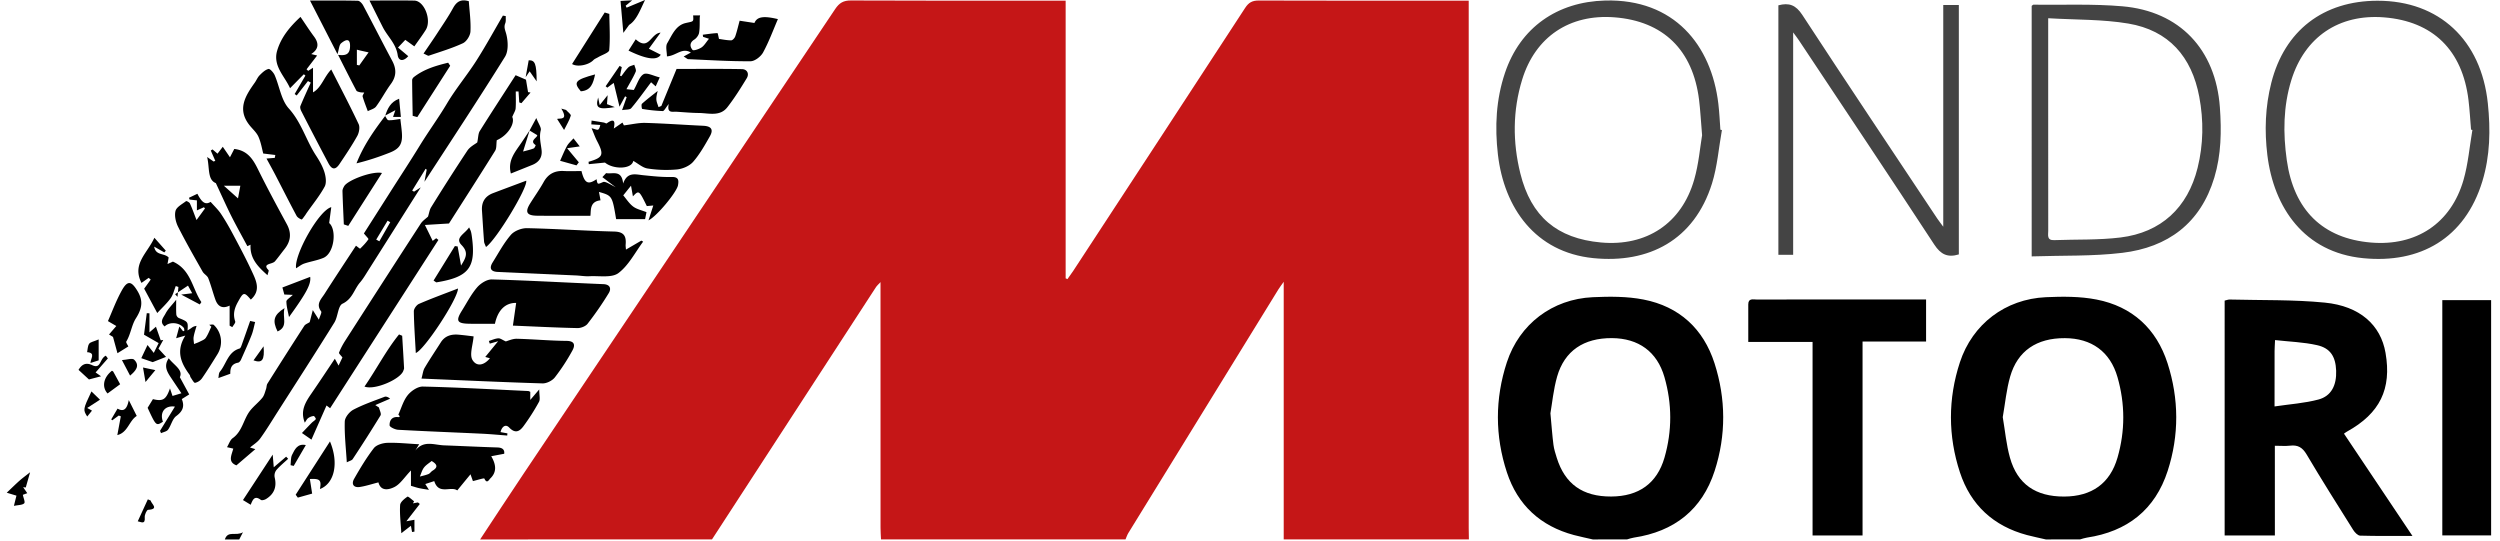 <svg viewBox="0 0 185 40" xmlns="http://www.w3.org/2000/svg"><g clip-path="url(#mondo_motori 1__a)"><path d="M35.528 39.919c1.073-1.624 2.138-3.255 3.222-4.872C46.436 23.589 54.13 12.135 61.805.667c.306-.455.611-.636 1.17-.632C68.009.059 73.04.05 78.074.05h.784v20.547c.044.019.088.039.134.057.142-.202.29-.401.427-.608C83.663 13.561 87.91 7.076 92.143.582c.262-.401.53-.545 1.009-.543 4.922.018 9.842.01 14.764.01h.769v39.005c0 .288.009.575.013.863H94.995V20.853c-.204.29-.307.42-.395.563-3.702 6.009-7.404 12.016-11.103 18.027-.09.146-.14.314-.21.472H65.195c-.013-.285-.035-.573-.035-.859-.002-5.775-.002-11.548-.002-17.323v-.856c-.188.201-.269.268-.322.349-4.05 6.228-8.098 12.459-12.148 18.69-5.719.003-11.44.003-17.16.003Z" fill="#C51617"/><path d="M117.872 39.919c-.467-.109-.938-.203-1.402-.326-2.477-.664-4.162-2.216-4.959-4.636-.887-2.699-.889-5.445-.004-8.146.93-2.831 3.366-4.68 6.358-4.818 1.249-.057 2.537-.065 3.755.173 2.644.516 4.431 2.158 5.255 4.717.846 2.634.863 5.323.011 7.958-.931 2.88-2.994 4.495-5.982 4.943-.171.026-.338.087-.506.133-.841.002-1.683.002-2.526.002Zm-3.141-9.335c.09.97.138 1.654.225 2.332.042.326.147.645.244.96.607 1.943 1.919 2.876 4.024 2.867 2.039-.008 3.395-.966 3.949-2.881.57-1.976.565-3.98-.004-5.956-.543-1.886-1.923-2.874-3.888-2.885-2.084-.01-3.503.937-4.053 2.843-.276.97-.368 1.988-.497 2.72Zm36.665 9.335c-.467-.109-.938-.203-1.402-.326-2.476-.664-4.162-2.216-4.959-4.636-.886-2.699-.888-5.445-.003-8.146.929-2.831 3.365-4.68 6.357-4.818 1.249-.057 2.537-.065 3.755.173 2.644.516 4.431 2.158 5.255 4.717.847 2.634.863 5.323.011 7.958-.931 2.88-2.993 4.495-5.981 4.943-.171.026-.337.087-.506.133-.843.002-1.686.002-2.527.002Zm-3.192-9.05c.175 1.019.261 2.038.535 3.006.552 1.957 1.905 2.877 4.01 2.87 2.038-.008 3.395-.966 3.948-2.883.571-1.976.565-3.98-.003-5.956-.543-1.886-1.923-2.874-3.89-2.883-2.085-.01-3.502.936-4.052 2.844-.278.968-.37 1.987-.548 3.001Zm-131.565 9.05c.226-.691.822-.22 1.34-.533-.15.288-.212.411-.275.533h-1.065Zm151.702-.297h-3.717V22.245c.129-.027.254-.083.379-.08 2.344.062 4.701-.001 7.029.228 2.607.256 4.14 1.66 4.497 3.718.465 2.676-.416 4.479-2.848 5.825-.058.03-.107.071-.227.154l5.066 7.567c-1.367 0-2.62.017-3.872-.02-.176-.006-.397-.24-.511-.422-1.165-1.855-2.335-3.705-3.45-5.59-.306-.515-.646-.714-1.218-.646-.348.04-.705.007-1.13.007.002 2.227.002 4.408.002 6.636Zm.013-14.457c-.017.387-.035.603-.035.817-.002 1.295-.002 2.591-.002 4.095 1.157-.173 2.234-.24 3.253-.514.948-.254 1.345-1.058 1.305-2.133-.039-1.037-.424-1.67-1.419-1.89-.992-.224-2.028-.253-3.102-.375ZM142.53 22.16v3.112h-4.701v14.352h-3.699v-14.32h-4.758v-2.78c0-.476.363-.358.624-.36 2.061-.007 4.121-.004 6.182-.004h6.352Z"/><path d="M127.422 9.624c-.238 1.322-.337 2.688-.736 3.96-1.312 4.182-4.667 5.931-8.785 5.517-4.281-.434-6.596-3.704-7.056-7.667-.237-2.046-.14-4.066.521-6.033 1.131-3.371 3.877-5.272 7.424-5.362 5.091-.131 7.855 3.292 8.368 7.642.076.636.104 1.28.151 1.919l.113.024Zm-1.467.38c-.094-1.117-.132-1.87-.224-2.614-.457-3.701-2.652-5.832-6.269-6.109-3.309-.252-5.848 1.44-6.821 4.607-.705 2.295-.71 4.628-.136 6.947.791 3.19 2.717 4.813 5.963 5.108 3.364.306 5.967-1.4 6.9-4.642.341-1.178.438-2.424.587-3.297ZM175.952.055c4.544 0 7.656 2.907 8.147 7.586.206 1.957.171 3.896-.408 5.786-1.294 4.217-4.6 6.094-8.814 5.679-4.364-.43-6.617-3.733-7.093-7.631-.219-1.798-.155-3.584.291-5.34.98-3.877 3.853-6.08 7.877-6.08Zm7.005 9.563-.1-.027c-.061-.726-.101-1.456-.188-2.179-.445-3.7-2.636-5.841-6.25-6.127-3.332-.264-5.871 1.449-6.861 4.645-.6 1.941-.617 3.924-.337 5.915.521 3.71 2.67 5.803 6.228 6.103 3.342.282 5.92-1.412 6.849-4.626.346-1.198.447-2.467.659-3.704Zm-50.264-7.22v16.455H131.6V.394c.798-.215 1.295-.016 1.768.705 3.295 5.041 6.648 10.046 9.982 15.063.118.175.25.341.451.616V.368h1.153v18.458c-.831.252-1.339.003-1.818-.728-3.31-5.058-6.673-10.083-10.02-15.12-.114-.174-.247-.338-.423-.58Zm17.651 16.575V.435c.06-.042.095-.088.13-.088 2.192.027 4.396-.07 6.575.118 4.252.366 6.911 3.194 7.222 7.476.127 1.753.101 3.5-.412 5.202-1.018 3.38-3.434 5.16-6.812 5.567-2.186.263-4.414.186-6.703.263Zm1.222-17.624v6.775c0 2.987-.002 5.976.003 8.962 0 .308-.116.706.44.684 1.636-.063 3.284.003 4.904-.196 3.013-.369 4.979-2.208 5.709-5.15.432-1.742.455-3.5.123-5.265-.555-2.964-2.259-4.914-5.253-5.417-1.902-.319-3.868-.27-5.926-.393Z" fill="#444"/><path d="M184.343 22.208h-3.612V39.62h3.612V22.208ZM31.138 13.864c-1.3 2.053-2.596 4.107-3.895 6.158-.19.299-.368.61-.598.876-.44.507-.556 1.224-1.296 1.574-.344.162-.335.962-.607 1.399-1.373 2.21-2.786 4.395-4.186 6.586-.429.671-.839 1.353-1.303 1.996-.195.271-.51.456-.75.662-.039-.01.092.03.393.122l-1.402 1.2c-.666-.262-.347-.763-.232-1.239l-.463-.107c.143-.236.228-.532.425-.67.729-.519.795-1.431 1.31-2.063.269-.329.614-.594.881-.924.14-.173.194-.42.27-.64.049-.132.034-.294.106-.407a405.35 405.35 0 0 1 2.723-4.27c.079-.123.256-.18.403-.277l.23-.892c.177.28.28.44.449.71.083-.28.233-.528.167-.617-.405-.541.004-.905.249-1.288.769-1.204 1.558-2.395 2.33-3.572.122.088.294.234.308.219.223-.216.44-.44.613-.695.026-.039-.179-.234-.335-.431.635-.998 1.334-2.092 2.031-3.19.701-1.098 1.417-2.19 2.098-3.3.648-1.057 1.382-2.056 2.017-3.123.65-1.095 1.479-2.081 2.167-3.156.697-1.091 1.318-2.232 1.973-3.351.071.013.141.026.213.037-.01.179.024.376-.039.533-.125.31.01.53.081.822.131.521.162 1.237-.103 1.66-1.939 3.112-3.961 6.172-5.958 9.247.056-.3.11-.6.168-.898l-.081-.066-.994 1.614.138.078c.168-.104.333-.21.499-.317ZM27.84 17.73c.077.042.154.085.233.125l.806-1.41-.198-.114-.841 1.399Zm3.832-1.7c.088-.275.116-.507.226-.684a164.057 164.057 0 0 1 2.686-4.198c.2-.3.576-.482.733-.608.079-.374.066-.65.187-.844.882-1.407 1.79-2.795 2.652-4.131.32.138.59.254.767.332l.153.92.186.03-.676.788a5.589 5.589 0 0 1-.16-.057l-.055-.81h-.204c0 .42.02.838-.01 1.252-.012.174-.13.34-.251.633.226.457-.299 1.353-1.145 1.723-.042.297-.004.592-.123.785-1.145 1.836-2.317 3.656-3.413 5.377-.68.04-1.26.078-1.782.109.192.389.378.77.576 1.178.072-.053.166-.125.26-.197.055.042.11.084.163.127-2.666 4.144-5.334 8.287-8.013 12.453l-.266-.202c-.372.84-.74 1.673-1.116 2.527-.285-.2-.437-.304-.704-.49.206-.216.463-.49.727-.758.095-.096.226-.164.301-.271.02-.03-.108-.234-.158-.229a.85.85 0 0 0-.405.153c-.1.07-.154.201-.252.34-.36-.896.065-1.542.512-2.19.572-.832 1.128-1.672 1.71-2.542.091.166.174.315.277.507l.285-.601c-.107-.148-.278-.292-.252-.36.12-.304.276-.599.454-.875 1.855-2.889 3.712-5.774 5.581-8.651.144-.227.385-.382.549-.537ZM19.72 11.733c.282-.024.448-.037.614-.05.012-.072.027-.144.04-.214l-.894-.109c-.088-.326-.164-.807-.353-1.238-.14-.317-.43-.566-.654-.846-.944-1.18-.325-2.17.376-3.154.127-.177.21-.395.358-.546.192-.194.415-.413.66-.472.113-.028.376.266.461.463.355.822.479 1.834 1.041 2.457.944 1.041 1.28 2.363 2.014 3.482.252.385.49.798.625 1.233.103.336.168.796.015 1.075-.372.685-.88 1.3-1.33 1.944-.047.067-.085.139-.135.203-.079.102-.202.295-.245.28-.141-.053-.305-.153-.373-.282-.497-.929-.972-1.872-1.457-2.807-.229-.45-.473-.887-.762-1.42Zm9.758 18.947c.224-.486.37-1.038.697-1.441.256-.317.742-.644 1.119-.634 2.598.06 5.194.21 7.792.331.039.002.078.028.155.058v.6l.662-.776c0 .426.089.725-.016.917a15.88 15.88 0 0 1-1.14 1.79c-.273.372-.596.604-1.065.114-.272-.286-.552-.06-.642.337l.51.094c-.006.053-.01.107-.015.16-.622-.046-1.242-.106-1.864-.136-2.07-.098-4.14-.175-6.208-.29-.228-.012-.627-.204-.633-.327-.016-.364.18-.67.648-.609.035.006.077-.035.116-.053-.037-.046-.078-.09-.116-.135Zm16.843-12.21 1.139-.665.133.077c-.595.794-1.068 1.753-1.83 2.326-.494.37-1.41.194-2.14.233-.332.018-.667-.043-1.002-.058-1.936-.088-3.87-.171-5.805-.261-.508-.024-.622-.286-.361-.703.434-.69.82-1.426 1.349-2.038.255-.297.79-.504 1.192-.496 2.153.044 4.306.197 6.458.25.744.019.898.365.843.983-.007.1.015.205.024.352Zm-8.366 5.626.241-1.681c-.81-.011-1.358.544-1.571 1.544-.657 0-1.301.013-1.945-.003-.867-.02-.966-.225-.493-.977.364-.58.68-1.202 1.122-1.716.256-.297.725-.594 1.091-.585 2.751.076 5.5.236 8.25.349.53.022.582.36.402.656a24.066 24.066 0 0 1-1.573 2.278c-.147.19-.499.323-.75.317-1.627-.035-3.252-.12-4.774-.182Zm-6.765 3.919c.095-.336.115-.594.235-.795.38-.643.799-1.264 1.201-1.895.313-.486.786-.606 1.322-.558.416.037.83.094 1.098.125-.046.627-.326 1.368-.072 1.764.333.518.878.35 1.28-.145l-.345-.096.953-1.163-.62.177-.064-.198c.232-.07.462-.18.697-.195.15-.01.311.123.554.23.178-.046.498-.204.815-.197 1.227.03 2.455.146 3.682.157.64.005.63.354.432.711a14.623 14.623 0 0 1-1.304 1.995c-.192.241-.604.448-.91.439-2.94-.089-5.876-.227-8.954-.356ZM22.237 1.25c.372.544.668 1.008.996 1.447.375.501.366.932-.204 1.303.198.048.346.085.438.109-.271.354-.527.685-.782 1.02l.12.115.358-.232v1.823c.624-.345.804-1.132 1.35-1.692.701 1.382 1.395 2.697 2.026 4.04.109.23.033.633-.1.876-.398.713-.857 1.395-1.313 2.074-.303.453-.561.438-.824-.054a294.957 294.957 0 0 1-2.01-3.863c-.055-.11-.103-.275-.06-.375.24-.582.506-1.153.764-1.729l-.207-.114-.833 1.067-.151-.108.795-1.363c-.039-.033-.077-.068-.116-.1-.324.327-.648.657-1.021 1.035-.385-.887-1.296-1.65-.948-2.798.289-.966.924-1.746 1.722-2.481Zm8.781 31.624-.285.472c.607-.793 1.404-.415 2.127-.39 1.315.049 2.631.115 3.947.156.404.012.542.188.504.466l-.96.182c.354.607.434 1.16-.065 1.641-.105.101-.25.435-.442.013-.024-.054-.528.112-.848.186-.033-.094-.08-.223-.178-.503-.367.444-.663.805-.981 1.194-.475-.348-1.371.362-1.702-.69l-.664.217.272.43c-.265-.045-.5-.076-.732-.126-.179-.039-.352-.1-.6-.172v-1.137c-.495.518-.792 1.008-1.224 1.226-.373.188-1 .36-1.183-.343-.475.12-.92.269-1.376.34-.473.07-.64-.22-.422-.604.446-.78.91-1.557 1.456-2.265.191-.247.651-.384.995-.397.747-.025 1.496.06 2.36.104Zm.924 1.24c-.19.157-.422.292-.57.489-.144.188-.205.44-.303.663.216-.06.437-.103.64-.188.115-.048.19-.18.3-.247.435-.26.334-.48-.067-.717ZM16.096 11.373l.39-.512c.138.2.265.387.531.778l.319-.616c.966.109 1.378.743 1.746 1.488.68 1.377 1.41 2.73 2.143 4.079.363.667.29 1.259-.165 1.836-.237.3-.462.612-.707.905-.064.077-.184.122-.287.155-.276.088-.537.158-.198.501.044.044-.037.21-.072.38-.721-.64-1.314-1.244-1.255-2.258l-.236.107c-.399-.749-.815-1.488-1.196-2.247-.366-.732-.697-1.482-1.135-2.417-.627-.252-.453-1.088-.644-1.934l.479.336c.04-.017.08-.035.123-.052-.11-.254-.223-.507-.333-.761l.127-.083c.108.089.211.177.37.315Zm.472 2.373 1.044.934.173-.934h-1.217Zm26.462-1.088c.226.916.488 1.034 1.115.603.072.4.068.393.484.21.077-.033.206.013.298.053.167.074.326.17.635.334l-.986-.75.276-.297c.467.096 1.159-.286 1.26.774.304-.88.902-.68 1.477-.62.702.071 1.406.15 2.107.132.534-.015.54.256.475.617-.087.489-1.535 2.268-2.184 2.597l.357-1.104-.479.043c-.583-1.182-.583-1.182-1.03-.72a126.32 126.32 0 0 0-.14-.788c-.265.328-.432.538-.574.715.232.271.44.607.734.828.262.197.619.269.985.416l-.103.513h-2.144c-.29-1.727-.29-1.727-1.27-2.013l.116.623c-.815.087-.697.746-.748 1.143-1.346 0-2.645.01-3.944-.004-.78-.01-.914-.269-.511-.914.327-.525.69-1.03.99-1.57.34-.618.837-.865 1.525-.823.418.022.837.002 1.279.002ZM16.992 24.1v-1.486c-.56.27-.885.042-1.06-.46-.184-.52-.32-1.06-.523-1.573-.071-.185-.312-.297-.414-.478-.62-1.097-1.247-2.188-1.812-3.312-.175-.349-.287-.824-.195-1.182.077-.293.493-.503.78-.724.035-.026.247.085.287.173.17.37.306.756.488 1.226.263-.36.445-.608.627-.86l-.079-.088-.52.233v-.741l-.54-.06-.048-.132.624-.297c.357.706.622.819.98.6.275.313.557.574.765.886.314.47.596.964.863 1.463.474.893.954 1.783 1.38 2.7.332.718.76 1.476-.034 2.183-.506-.595-.553-.554-.958.18-.265.48-.374.912-.197 1.435.035.105-.136.28-.214.422-.066-.033-.134-.072-.2-.108Zm29.871-12.194c-.118.63-1.476.64-2.094.125l-1.2.118a105.81 105.81 0 0 0-.016-.177c1.084-.311 1.163-.516.627-1.54-.14-.268-.239-.557-.403-.943.241.054.427.152.495.098.103-.08.123-.265.153-.34l-.668-.043c.007-.094.015-.188.02-.282.3.048.602.094.902.145.077.013.184.089.222.061.661-.477.593 0 .52.383.226-.154.434-.298.642-.442.056.113.114.223.106.21.556-.068 1.075-.197 1.588-.184 1.426.04 2.852.146 4.278.212.596.028.784.273.493.783-.37.653-.745 1.322-1.234 1.882-.269.308-.77.524-1.187.566a8.872 8.872 0 0 1-2.177-.068c-.366-.05-.694-.356-1.067-.564ZM25.018 4.059c.535.07.848-.017.883-.559.046-.726-.328-.571-.651-.304-.159.131-.162.448-.276.811-.7-1.362-1.332-2.599-2.034-3.966 1.296 0 2.42-.013 3.542.016.138.004.317.201.396.352.721 1.355 1.415 2.726 2.14 4.08.326.608.328 1.15-.092 1.723-.394.535-.701 1.134-1.095 1.668-.127.173-.405.234-.614.347-.131-.358-.275-.712-.381-1.077-.024-.083.073-.2.116-.302-.102-.006-.205 0-.302-.022-.1-.024-.243-.054-.28-.126-.449-.851-.88-1.706-1.352-2.641Zm1.608-.328-.217-.055v1.126l.177.04c.224-.315.448-.63.69-.966-.26-.057-.455-.1-.65-.145Zm22.314 4.11c.384-.938.77-1.874 1.126-2.739 1.541 0 3.192-.018 4.842.013.38.008.552.341.35.675-.447.735-.905 1.467-1.433 2.145-.554.712-1.379.432-2.11.426-.551-.005-1.101-.057-1.651-.092-.304-.02-.727.142-.576-.575-.23.28-.34.527-.447.525a11.368 11.368 0 0 1-1.518-.16c-.03-.004-.081-.324-.019-.38.385-.344.799-.656 1.163-.947-.018.107-.1.354-.097.6.001.2.103.399.16.598.068-.03.138-.059.21-.089Zm4.265-4.96c.252.033.577.105.903.105.103 0 .258-.17.3-.293.132-.381.22-.778.325-1.16.451.069.772.119 1.095.167.192-.46.659-.544 1.737-.286-.358.83-.668 1.683-1.098 2.47-.168.304-.61.647-.928.649-1.538.01-3.076-.089-4.616-.155-.057-.002-.11-.063-.331-.197l.531-.293c-.653-.397-1.074.24-1.77.285 0-.339-.12-.735.024-.977.344-.582.617-1.318 1.364-1.491.574-.135.592-.059.55-.564h.515c-.007.044-.022.1-.024.157-.013.378.013.761-.051 1.13-.032.184-.192.398-.354.501-.364.227-.33.53-.127.767.069.077.473-.057.663-.186.204-.139.338-.384.55-.64l-.436-.144-.022-.156c.36-.047.721-.102 1.084-.12.033.002.073.267.116.431ZM14.784 22.529l-1.374-.73c.368-.044.559-.068.811-.1l-.31-.564-.954.636.178.194.067-.73-.195-.068c-.122.302-.194.64-.377.897-.27.377-.619.694-.994 1.1l-.968-1.802c.186-.256.335-.464.484-.673l-.15-.129-.533.375c-.717-1.401.425-2.177.955-3.34l.845.954-.11.128-.75-.426c.107.684.759.462 1.071.805-.018.102-.044.26-.084.483l.4-.18c1.344.604 1.427 1.99 2.106 2.997-.039.055-.077.114-.118.173ZM27.34.039c1.192 0 2.254-.015 3.316.005.747.015 1.302 1.453.846 2.175-.258.41-.55.797-.841 1.213l-.67-.483-.539.57.758.638c-.353.405-.716.372-.78-.074-.121-.85-.75-1.379-1.104-2.074-.315-.623-.624-1.246-.986-1.97Z"/><path d="M13.715 24.833c-.336.096-.484.138-.68.196.086-.317.16-.59.233-.865.085.103.184.227.282.348.031-.014.062-.029.094-.042-.013-.07-.004-.16-.045-.208-.338-.417-1.063-.467-1.413-.105-.42-.34-.08-.673.061-.948.178-.346.477-.63.791-1.028 0 .503-.013.803.01 1.102a.349.349 0 0 0 .178.247c.694.284.695.278.653.923.109-.068.193-.114.269-.171.088-.064.173-.138.397-.166-.073.271-.17.538-.215.813-.03.172.017.354.027.53.146-.058.297-.108.435-.18.154-.08.348-.147.436-.28.17-.252.278-.546.412-.822l-.155-.144c.113 0 .273-.048.332.008.6.564.71 1.467.276 2.17-.372.6-.744 1.203-1.147 1.784a.87.87 0 0 1-.511.335c-.085.015-.225-.258-.33-.407-.036-.052-.033-.133-.07-.183-.629-.853-1.046-1.742-.32-2.907Zm22.247-6.555c-.062-.17-.132-.284-.141-.401-.06-.765-.105-1.532-.155-2.297-.04-.627.226-1.062.817-1.287.817-.311 1.636-.614 2.458-.923.122.507-2.204 4.365-2.979 4.908Zm-2.07 3.072c-.006.766-2.49 4.543-3.123 4.772-.055-1.046-.132-2.065-.145-3.086-.002-.188.204-.474.386-.551.924-.4 1.872-.745 2.882-1.136Zm-2.55-17.385c.357-.53.68-.992.988-1.464.408-.628.837-1.246 1.196-1.902.261-.477.583-.684 1.166-.509.05.725.16 1.486.122 2.238-.015.308-.287.745-.56.872-.81.376-1.676.632-2.524.922-.063.02-.158-.061-.388-.157Zm-3.299 26.19c.044.199.193.462.115.588a107.963 107.963 0 0 1-2.062 3.235c-.06.092-.217.122-.433.234-.064-1.062-.18-2.042-.15-3.02.009-.305.342-.72.638-.875.734-.385 1.527-.656 2.305-.953.118-.044.278.02.41.14l-1.094.472.27.179ZM9.496 25.637l-.804.501-.33-1.205c-.075-.046-.239-.148-.294-.18.227-.265.383-.447.54-.628-.174-.101-.347-.2-.62-.363.305-.69.605-1.513 1.026-2.269.429-.769.714-.7 1.167.055.438.732.322 1.307-.125 2.011-.319.5-.38 1.173-.709 1.713-.044.066.096.243.15.365Zm15.018-10.308-.155 1.176c.572.489.388 2.236-.429 2.579-.452.19-.95.262-1.418.42-.213.072-.4.229-.6.348-.167-.963 1.675-4.278 2.602-4.523Zm3.971-6.767c.086.118.167.33.261.334.276.015.556-.052.88-.09.04.348.086.672.112.997.066.827-.144 1.196-.904 1.495-.785.31-1.586.58-2.454.79.511-1.306 1.29-2.422 2.121-3.507l-.016-.019ZM12.486 26.514c.392.515 1.078.856.822 1.398.282.52.477.879.694 1.275l-.55.345c.22.532.077.898-.409 1.255-.29.214-.375.69-.607 1.007-.1.14-.342.177-.52.261l-.074-.175 1.102-1.791c-.703-.106-1.15.385-.887 1.118-.506.32-.506.32-1.133-1.03l.394-.642c.743.183.973.032 1.26-.796l.188.56.66-.197c-.274-.409-.528-.785-.778-1.163-.287-.427-.545-.864-.162-1.425Zm12.957-9.909c-.035-.82-.077-1.641-.1-2.463-.003-.124.065-.26.131-.37.267-.45 2.1-1.132 2.792-.97-.848 1.33-1.673 2.621-2.495 3.913a69.157 69.157 0 0 0-.328-.11Zm1.529 12c.903-1.305 1.597-2.675 2.557-3.857.078.034.155.067.232.098.048.796.098 1.593.14 2.389.004.063-.03.127-.05.19-.198.632-2.14 1.476-2.88 1.18ZM48.18 6.088c-.49.65-.953 1.306-1.47 1.918-.109.129-.41.094-.677.143l.34-.958c-.038-.02-.077-.043-.116-.063l-.414.767c-.164-.675-.294-1.207-.427-1.76-.123.09-.3.22-.476.352l-.122-.104c.344-.501.689-1.002 1.033-1.506l.16.089c-.043.21-.085.422-.13.632l.097.043c.17-.222.322-.461.52-.655.107-.105.291-.133.44-.195.04.173.16.38.105.512-.175.413-.416.8-.686 1.296l.544.06c.265-.46.4-.978.723-1.168.247-.144.736.131 1.196.236-.116.258-.208.461-.298.664-.088-.076-.176-.155-.342-.303Zm-14.867-1.22L30.88 8.665c-.114-.03-.228-.062-.342-.094-.015-.88-.034-1.762-.04-2.643 0-.075.064-.175.128-.225.758-.591 1.641-.844 2.537-1.063.05.075.102.15.151.228Zm9.019-.128c.806-1.273 1.612-2.543 2.416-3.815l.342.104c.011.894.072 1.793-.007 2.68-.019.197-.532.35-.817.523-.12.072-.261.12-.355.216-.346.365-1.178.536-1.579.291ZM32.084 20.761c.526-.851 1.052-1.701 1.577-2.553l.204.028.252 1.414c.366-.583.572-.968.035-1.52-.517-.53.232-.812.561-1.304.046.1.103.197.133.3.037.126.055.256.073.387.315 2.295-.226 2.992-2.634 3.383-.068-.044-.135-.09-.201-.135Zm-8.409 15.427c.123-.667 0-.78-.744-.741.052.332.104.662.168 1.08-.359.1-.709.2-1.06.297l-.158-.216 2.537-3.942c.677 1.614.322 3.124-.743 3.522Zm-5.695.817c.733-1.12 1.425-2.175 2.201-3.363.033.399.052.62.077.937l.917-.785.149.156c-.297.277-.615.533-.876.839a.682.682 0 0 0-.123.535c.17.702-.034 1.233-.642 1.605-.105.064-.31.118-.381.063-.464-.35-.597-.02-.75.36-.2-.12-.39-.237-.572-.347ZM39.188 9.657l.498-.923c.164.425.383.7.33.907-.13.512.007.98.062 1.469.059.527-.191.89-.68 1.09l-1.594.64c-.254-.975.33-1.607.785-2.285.203-.3.402-.601.602-.9-.16.518-.32 1.034-.484 1.558.306-.085.554-.136.786-.229.074-.03.153-.245.149-.247-.52-.326.175-.577.107-.74l-.562-.34Zm-18.29 11.617 2.056-.786c.077.535-.276 1.188-1.568 2.974-.072-.38-.186-.763-.193-1.149-.002-.134.256-.274.476-.492l-.629-.027-.142-.52Zm-9.599 5.524-.843-.293c.123-.264.282-.597.46-.975.182.23.3.381.464.586l.36-.728-1.083-.621.204-1.59.199.008v1.407c.217-.186.323-.279.48-.415l.353 1.005c.063-.01.125-.017.188-.026l-.354.645.56.608c-.398.159-.705.28-.988.39Zm7.581-2.968c-.085.323-.14.657-.262.965-.242.617-.517 1.223-.787 1.828-.04.088-.13.201-.214.216-.537.096-.581.48-.574.818-.292.107-.555.203-.883.32.031-.141.017-.357.116-.475.479-.573.59-1.46 1.454-1.712.073-.022.123-.168.158-.266.211-.59.418-1.183.624-1.775.121.028.244.056.368.081Zm11.612 15.538c-.027-.157-.057-.314-.082-.461-.24.184-.464.358-.712.55-.043-.766-.13-1.426-.089-2.08.013-.225.317-.468.541-.623.057-.04.322.217.493.34l-.084.154.37-.068.137.114c-.309.398-.62.796-.995 1.281l.598-.112v.879a5.914 5.914 0 0 0-.177.026ZM48.895 4.05c-.266.426-1.012.363-2.384-.306l.533-.837c.972.894 1.114-.446 1.837-.49l-.865 1.189c.258.129.572.289.88.444ZM46.78.024l-.481.4.07.144L47.732 0c-.362.75-.636 1.506-1.177 1.843l-.427.59c-.08-.89-.142-1.596-.208-2.363l.86-.046ZM9.529 29.604l.59 1.176c-.568.354-.658 1.227-1.437 1.417l.258-1.388-.153-.059-.478.352a2.486 2.486 0 0 1-.078-.068c.148-.249.293-.5.468-.796.476.274.71.002.83-.634ZM.5 36.46c.375-.355.65-.628.94-.886.223-.197.466-.374.788-.628-.124.437-.223.781-.32 1.126l-.195-.019.305.443-.328.12c.043.224.188.543.102.628-.14.137-.43.12-.762.192.088-.36.138-.557.188-.758L.5 36.461Zm42.16-24.222-1.213-.34c.168-.366.315-.744.51-1.094.112-.203.303-.362.48-.564l.464.593-.935.135c.346.418.605.73.867 1.043-.057.078-.114.151-.173.227ZM7.982 26.523l-.907 1.038c.1.072.202.142.403.284-.38.1-.687.18-.895.236-.287-.264-.511-.472-.772-.711.204-.332.48-.596 1.008-.349.673.317.528-.459 1.01-.7.03.035.11.145.153.202Zm.908 1.91c-.342.253-.626.461-.93.684-.419-.452-.34-1.158.325-1.683.035.024.08.04.1.074.18.324.356.65.505.925Z"/><path d="M7.301 25.117v1.549c-.184.058-.377.12-.607.195.004-.32.408-.752-.247-.8.044-.21.037-.457.15-.621.086-.13.321-.159.704-.323ZM44.036 5.506c-.136.641-.296 1.198-1.056 1.25-.569-.668-.43-.848 1.056-1.25ZM21.057 22.8c-.195.675.31 1.36-.517 1.729-.392-.793-.297-1.222.517-1.729ZM28.5 8.58c.172-.538.396-1.033 1.035-1.275.044.459.084.889.129 1.346h-.578l.171-.498c-.3.159-.54.282-.775.41.002 0 .019.018.019.018ZM6.453 30.19c.178.1.266.15.355.197l-.354.435c-.318-.505-.314-.527.313-1.856l.631.612c-.344.221-.598.385-.945.612Zm3.173-2.395c-.178-.343-.35-.667-.602-1.148.357-.022.766-.166.902-.033.454.446.118.83-.3 1.181Zm13.006 5.139c-.31.53-.604 1.037-.898 1.543l-.23-.053c.031-.258 0-.546.108-.765.196-.393.398-.859 1.02-.724Zm-11.486 4.104c.056.254.655.638-.19.69-.098.005-.262.364-.246.547.048.573-.263.346-.517.302.26-.566.505-1.095.747-1.626.07.03.138.06.207.087ZM41.885 8.135c.125.143.383.326.353.425-.099.343-.298.658-.496 1.058l-.517-.818c.217-.066.852.127.312-.765l.348.1ZM39.713 6.02l-.52-.743c-.067.102-.145.214-.294.432l.225-1.248c.462-.008.578.225.589 1.56Zm5.204 1.685.578.221c-1.23.205-1.457.087-1.233-.713l.116.564.587-.732c-.02.288-.033.476-.048.66ZM10.767 28.27l-.184-1.075c.245.051.502.106.913.195-.236.287-.473.573-.729.88Zm7.993-1.603.745-1.041c.086 1.028-.105 1.27-.745 1.041Z"/></g><defs><clipPath id="mondo_motori 1__a"><path fill="#fff" transform="translate(.5)" d="M0 0h184v40H0z"/></clipPath></defs></svg>
